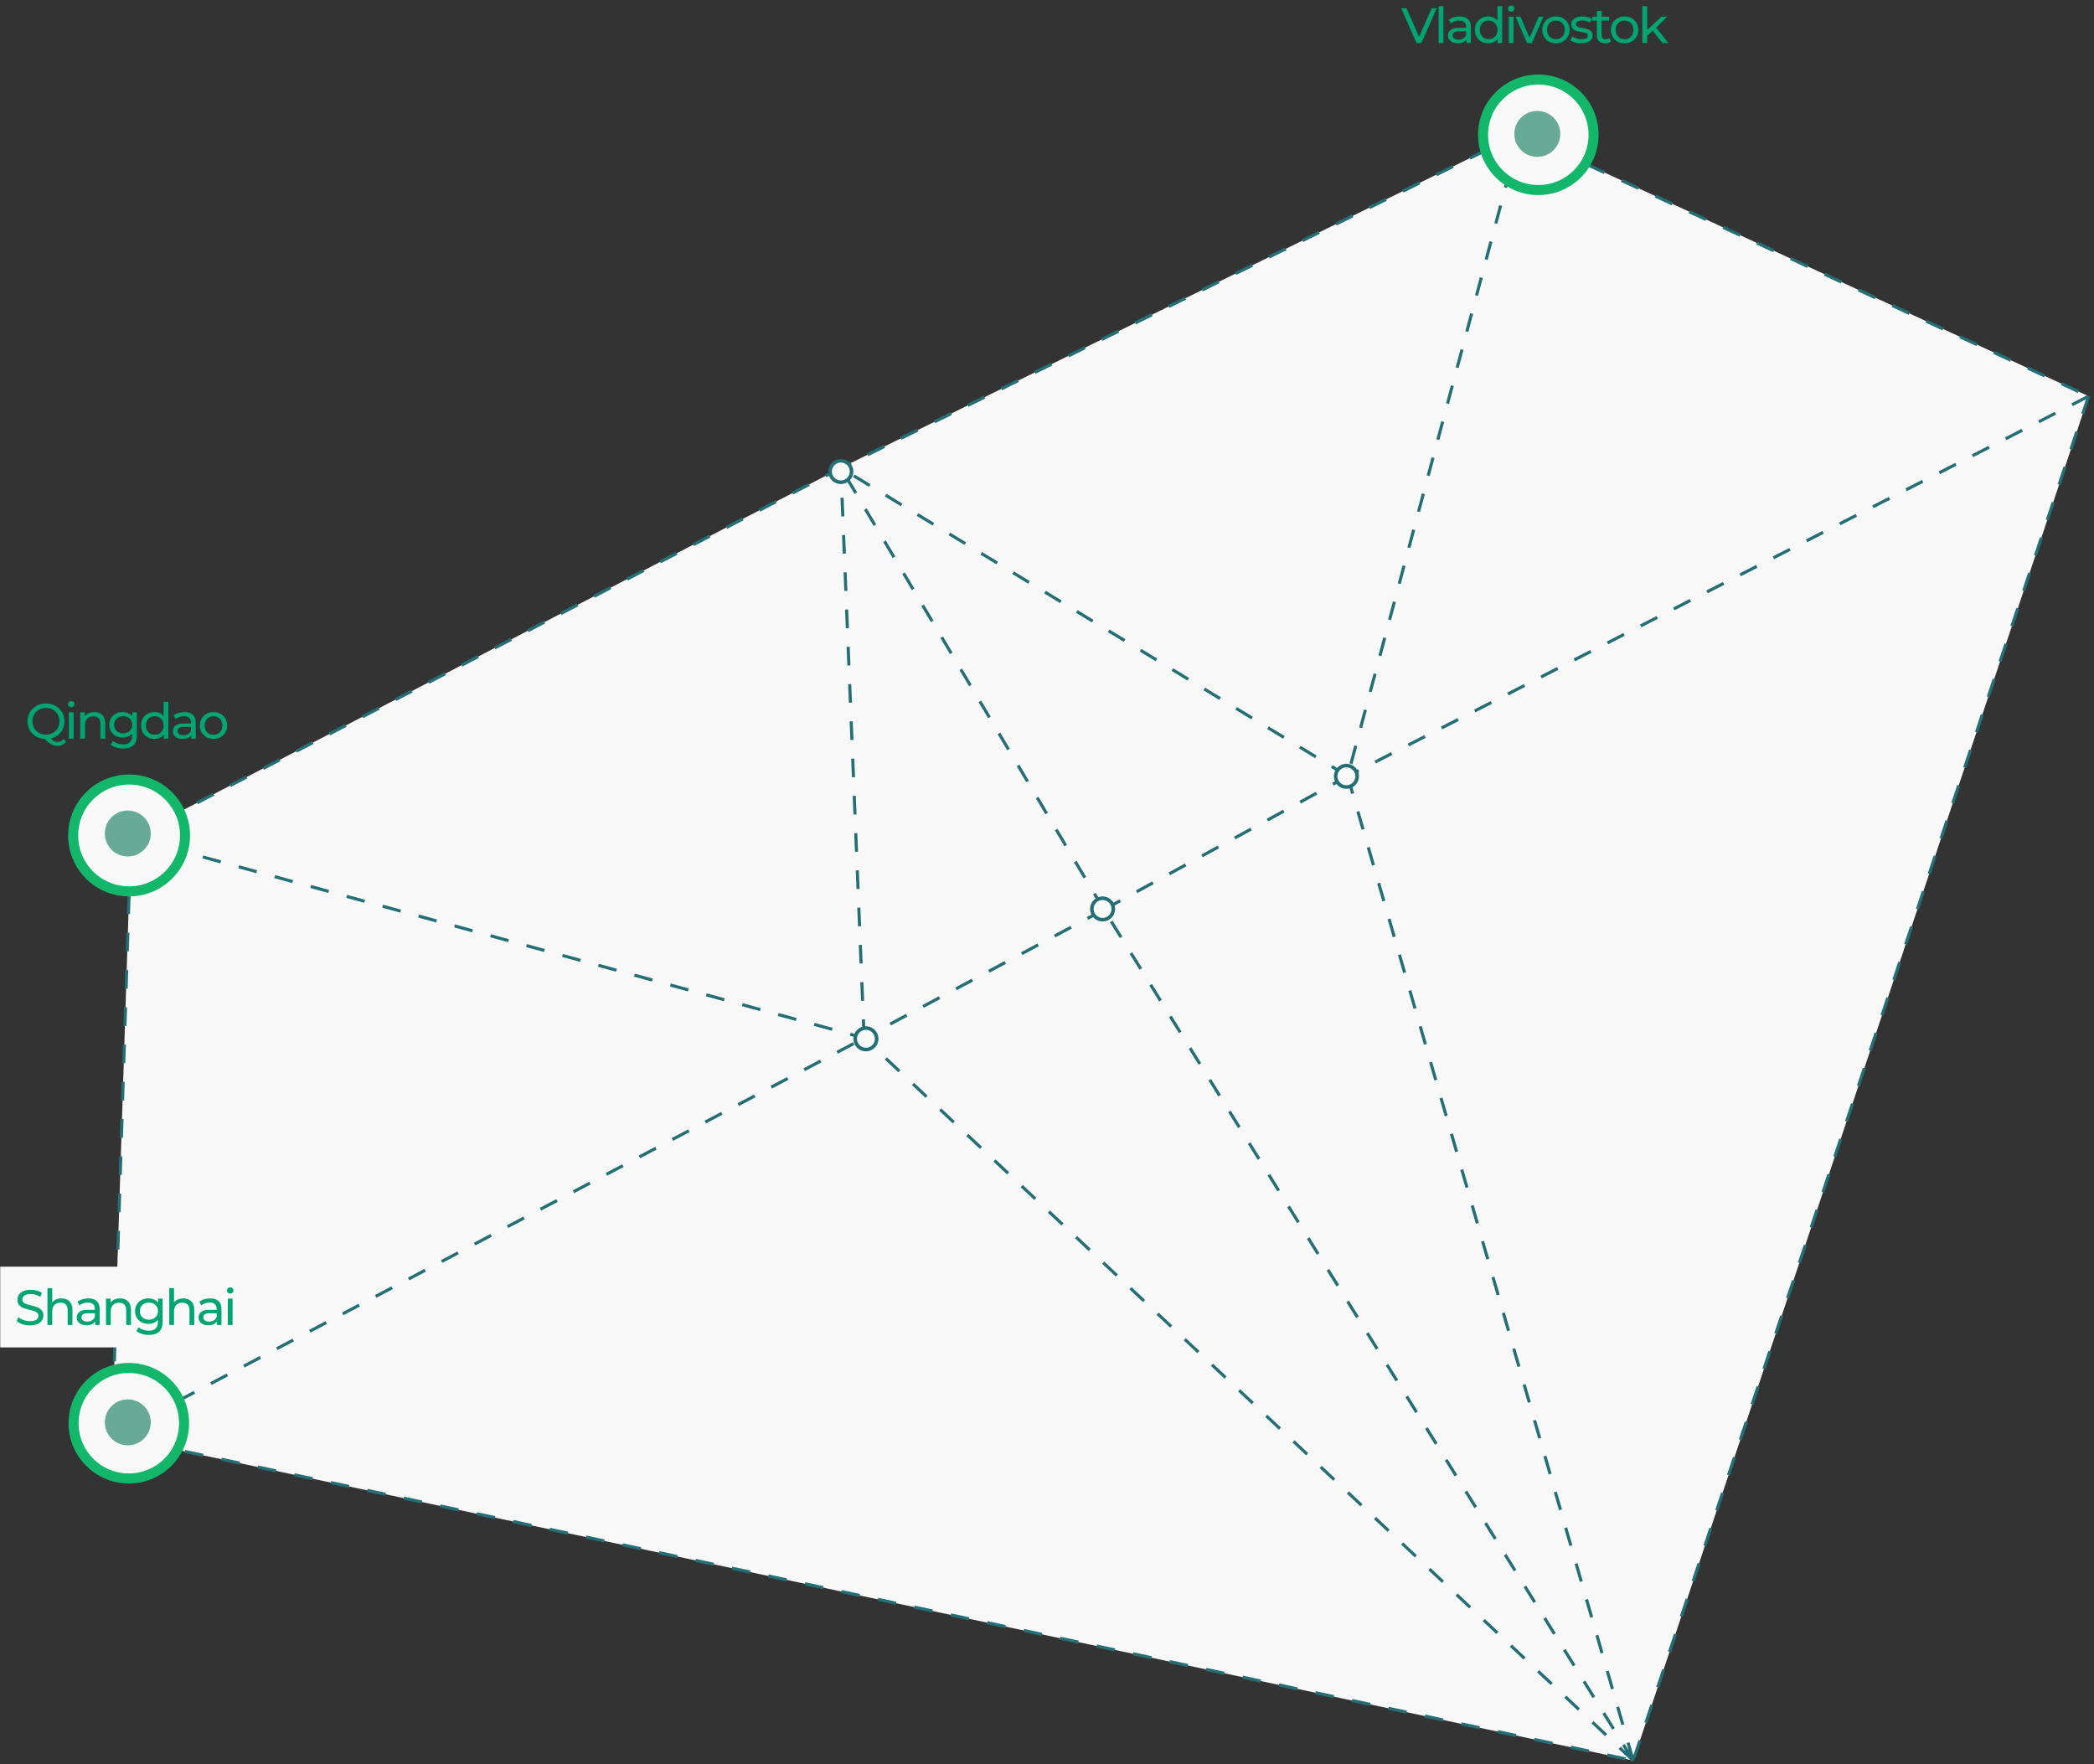 <?xml version="1.0" encoding="UTF-8"?> <svg xmlns="http://www.w3.org/2000/svg" width="584" height="492" viewBox="0 0 584 492" fill="none"><rect x="0" y="0" width="584" height="492" fill="#333333" stroke="none"/><path d="M31.236 400.455L36.5 233.5L234.5 130.5L423.898 37.231L582.5 110.5L455.499 491L31.236 400.455Z" fill="#F8F8F8"></path><path d="M31.236 400.455L36.5 233.5M31.236 400.455L455.499 491M31.236 400.455L241 289.5M36.5 233.5L241 289.5M36.5 233.5L234.5 130.5M423.898 37.231L582.5 110.5M423.898 37.231L375.843 216.462M423.898 37.231L234.5 130.5M582.5 110.5L455.499 491M582.5 110.5L375.843 216.462M455.499 491L307.874 253.693M455.499 491L241 289.5M455.499 491L375.843 216.462M307.874 253.693L375.843 216.462M307.874 253.693L241 289.5M307.874 253.693L234.5 130.5M375.843 216.462L234.5 130.5M241 289.5L234.5 130.5" stroke="#246E75" stroke-width="0.866" stroke-dasharray="5.2 5.2"></path><circle cx="35.925" cy="396.919" r="15.41" fill="#F8F8F8" stroke="#12B76A" stroke-width="2.802"></circle><circle cx="35.643" cy="396.674" r="6.404" fill="#67AA95"></circle><path d="M51.599 233C51.599 241.615 44.615 248.599 36 248.599C27.385 248.599 20.401 241.615 20.401 233C20.401 224.385 27.385 217.401 36 217.401C44.615 217.401 51.599 224.385 51.599 233Z" fill="#F8F8F8" stroke="#12B76A" stroke-width="2.802"></path><path d="M42.045 232.455C42.045 235.992 39.178 238.859 35.641 238.859C32.104 238.859 29.236 235.992 29.236 232.455C29.236 228.918 32.104 226.051 35.641 226.051C39.178 226.051 42.045 228.918 42.045 232.455Z" fill="#67AA95"></path><rect width="71" height="22.512" transform="translate(0.064 353.266)" fill="#F8F8F8"></rect><path d="M8.345 369.633C7.615 369.633 6.909 369.522 6.225 369.301C5.551 369.07 5.02 368.774 4.632 368.414L5.145 367.334C5.514 367.666 5.985 367.938 6.558 368.151C7.14 368.354 7.735 368.456 8.345 368.456C9.148 368.456 9.749 368.322 10.146 368.054C10.543 367.777 10.742 367.412 10.742 366.959C10.742 366.627 10.631 366.359 10.409 366.156C10.197 365.944 9.929 365.782 9.606 365.671C9.292 365.56 8.844 365.436 8.262 365.297C7.532 365.122 6.941 364.946 6.489 364.771C6.045 364.595 5.662 364.327 5.339 363.967C5.025 363.598 4.868 363.104 4.868 362.485C4.868 361.968 5.002 361.501 5.269 361.086C5.547 360.67 5.962 360.337 6.516 360.088C7.07 359.839 7.758 359.714 8.58 359.714C9.153 359.714 9.716 359.788 10.271 359.936C10.825 360.083 11.3 360.296 11.697 360.573L11.24 361.681C10.834 361.423 10.4 361.229 9.938 361.099C9.476 360.961 9.024 360.892 8.58 360.892C7.795 360.892 7.204 361.035 6.807 361.321C6.419 361.607 6.225 361.977 6.225 362.429C6.225 362.762 6.336 363.034 6.558 363.247C6.78 363.45 7.052 363.612 7.375 363.732C7.708 363.842 8.156 363.962 8.719 364.092C9.449 364.267 10.035 364.443 10.478 364.618C10.922 364.794 11.3 365.062 11.614 365.422C11.938 365.782 12.099 366.267 12.099 366.876C12.099 367.384 11.961 367.851 11.684 368.276C11.407 368.691 10.986 369.024 10.423 369.273C9.86 369.513 9.167 369.633 8.345 369.633ZM17.157 362.111C18.09 362.111 18.829 362.383 19.374 362.928C19.928 363.464 20.205 364.253 20.205 365.297V369.522H18.875V365.449C18.875 364.738 18.704 364.203 18.362 363.842C18.021 363.482 17.531 363.302 16.894 363.302C16.174 363.302 15.605 363.515 15.19 363.939C14.774 364.355 14.566 364.955 14.566 365.74V369.522H13.237V359.243H14.566V363.219C14.844 362.868 15.204 362.596 15.647 362.402C16.1 362.208 16.603 362.111 17.157 362.111ZM24.647 362.111C25.663 362.111 26.439 362.36 26.975 362.859C27.52 363.358 27.792 364.101 27.792 365.089V369.522H26.531V368.553C26.31 368.894 25.991 369.158 25.576 369.342C25.169 369.518 24.684 369.606 24.121 369.606C23.299 369.606 22.639 369.407 22.14 369.01C21.65 368.613 21.405 368.091 21.405 367.444C21.405 366.798 21.641 366.281 22.112 365.893C22.583 365.496 23.331 365.297 24.356 365.297H26.462V365.034C26.462 364.461 26.296 364.023 25.963 363.718C25.631 363.413 25.141 363.261 24.495 363.261C24.061 363.261 23.636 363.334 23.22 363.482C22.805 363.621 22.454 363.81 22.168 364.05L21.613 363.053C21.992 362.748 22.445 362.517 22.971 362.36C23.497 362.194 24.056 362.111 24.647 362.111ZM24.343 368.58C24.85 368.58 25.289 368.47 25.659 368.248C26.028 368.017 26.296 367.694 26.462 367.278V366.253H24.412C23.285 366.253 22.722 366.632 22.722 367.389C22.722 367.758 22.865 368.049 23.151 368.262C23.437 368.474 23.834 368.58 24.343 368.58ZM33.481 362.111C34.414 362.111 35.153 362.383 35.698 362.928C36.252 363.464 36.529 364.253 36.529 365.297V369.522H35.199V365.449C35.199 364.738 35.028 364.203 34.686 363.842C34.345 363.482 33.855 363.302 33.218 363.302C32.498 363.302 31.93 363.515 31.514 363.939C31.098 364.355 30.89 364.955 30.89 365.74V369.522H29.561V362.18H30.835V363.288C31.103 362.91 31.463 362.619 31.916 362.416C32.377 362.212 32.899 362.111 33.481 362.111ZM45.362 362.18V368.525C45.362 369.809 45.043 370.755 44.406 371.365C43.769 371.984 42.817 372.293 41.552 372.293C40.859 372.293 40.199 372.196 39.571 372.002C38.943 371.817 38.435 371.55 38.047 371.199L38.684 370.174C39.026 370.469 39.446 370.7 39.945 370.866C40.453 371.042 40.975 371.129 41.511 371.129C42.369 371.129 43.002 370.926 43.408 370.52C43.824 370.113 44.032 369.495 44.032 368.663V368.082C43.718 368.46 43.33 368.747 42.868 368.941C42.416 369.125 41.922 369.218 41.386 369.218C40.684 369.218 40.047 369.07 39.474 368.774C38.911 368.47 38.467 368.049 38.144 367.514C37.821 366.969 37.659 366.35 37.659 365.657C37.659 364.965 37.821 364.35 38.144 363.815C38.467 363.27 38.911 362.85 39.474 362.554C40.047 362.259 40.684 362.111 41.386 362.111C41.94 362.111 42.453 362.212 42.924 362.416C43.404 362.619 43.796 362.919 44.101 363.316V362.18H45.362ZM41.538 368.054C42.019 368.054 42.448 367.952 42.827 367.749C43.215 367.546 43.515 367.264 43.727 366.904C43.949 366.535 44.06 366.119 44.06 365.657C44.06 364.946 43.824 364.373 43.353 363.939C42.882 363.496 42.277 363.274 41.538 363.274C40.79 363.274 40.181 363.496 39.71 363.939C39.239 364.373 39.003 364.946 39.003 365.657C39.003 366.119 39.109 366.535 39.322 366.904C39.543 367.264 39.843 367.546 40.222 367.749C40.61 367.952 41.049 368.054 41.538 368.054ZM51.131 362.111C52.064 362.111 52.803 362.383 53.347 362.928C53.902 363.464 54.179 364.253 54.179 365.297V369.522H52.849V365.449C52.849 364.738 52.678 364.203 52.336 363.842C51.994 363.482 51.505 363.302 50.868 363.302C50.147 363.302 49.579 363.515 49.164 363.939C48.748 364.355 48.54 364.955 48.54 365.74V369.522H47.21V359.243H48.54V363.219C48.817 362.868 49.178 362.596 49.621 362.402C50.073 362.208 50.577 362.111 51.131 362.111ZM58.621 362.111C59.637 362.111 60.413 362.36 60.948 362.859C61.493 363.358 61.766 364.101 61.766 365.089V369.522H60.505V368.553C60.283 368.894 59.965 369.158 59.549 369.342C59.143 369.518 58.658 369.606 58.094 369.606C57.273 369.606 56.612 369.407 56.114 369.01C55.624 368.613 55.379 368.091 55.379 367.444C55.379 366.798 55.615 366.281 56.086 365.893C56.557 365.496 57.305 365.297 58.33 365.297H60.436V365.034C60.436 364.461 60.27 364.023 59.937 363.718C59.605 363.413 59.115 363.261 58.469 363.261C58.035 363.261 57.61 363.334 57.194 363.482C56.779 363.621 56.428 363.81 56.141 364.05L55.587 363.053C55.966 362.748 56.418 362.517 56.945 362.36C57.471 362.194 58.03 362.111 58.621 362.111ZM58.316 368.58C58.824 368.58 59.263 368.47 59.632 368.248C60.002 368.017 60.27 367.694 60.436 367.278V366.253H58.386C57.259 366.253 56.695 366.632 56.695 367.389C56.695 367.758 56.839 368.049 57.125 368.262C57.411 368.474 57.808 368.58 58.316 368.58ZM63.534 362.18H64.864V369.522H63.534V362.18ZM64.199 360.767C63.941 360.767 63.724 360.684 63.548 360.518C63.382 360.351 63.299 360.148 63.299 359.908C63.299 359.668 63.382 359.465 63.548 359.298C63.724 359.123 63.941 359.035 64.199 359.035C64.458 359.035 64.67 359.118 64.837 359.285C65.012 359.442 65.1 359.64 65.1 359.88C65.1 360.13 65.012 360.342 64.837 360.518C64.67 360.684 64.458 360.767 64.199 360.767Z" fill="#00A572"></path><path d="M18.443 206.887C18.129 207.256 17.764 207.538 17.349 207.732C16.933 207.926 16.485 208.023 16.005 208.023C15.395 208.023 14.823 207.875 14.287 207.579C13.761 207.293 13.156 206.799 12.472 206.097C11.558 206.051 10.731 205.806 9.992 205.363C9.263 204.919 8.69 204.333 8.275 203.603C7.868 202.864 7.665 202.047 7.665 201.151C7.665 200.218 7.887 199.373 8.33 198.616C8.782 197.859 9.401 197.268 10.186 196.843C10.971 196.409 11.853 196.192 12.832 196.192C13.802 196.192 14.68 196.409 15.464 196.843C16.25 197.268 16.864 197.859 17.307 198.616C17.75 199.364 17.972 200.209 17.972 201.151C17.972 201.946 17.81 202.675 17.487 203.34C17.173 204.005 16.725 204.564 16.143 205.016C15.571 205.469 14.91 205.783 14.162 205.958C14.486 206.3 14.795 206.545 15.091 206.693C15.395 206.85 15.705 206.928 16.019 206.928C16.702 206.928 17.293 206.651 17.792 206.097L18.443 206.887ZM9.05 201.151C9.05 201.853 9.212 202.49 9.535 203.063C9.868 203.626 10.32 204.07 10.893 204.393C11.475 204.716 12.121 204.878 12.832 204.878C13.534 204.878 14.171 204.716 14.744 204.393C15.317 204.07 15.765 203.626 16.088 203.063C16.42 202.49 16.587 201.853 16.587 201.151C16.587 200.449 16.42 199.817 16.088 199.253C15.765 198.681 15.317 198.233 14.744 197.91C14.171 197.586 13.534 197.425 12.832 197.425C12.121 197.425 11.475 197.586 10.893 197.91C10.32 198.233 9.868 198.681 9.535 199.253C9.212 199.817 9.05 200.449 9.05 201.151ZM19.203 198.658H20.533V206H19.203V198.658ZM19.868 197.245C19.609 197.245 19.392 197.161 19.217 196.995C19.05 196.829 18.967 196.626 18.967 196.386C18.967 196.145 19.05 195.942 19.217 195.776C19.392 195.601 19.609 195.513 19.868 195.513C20.126 195.513 20.339 195.596 20.505 195.762C20.68 195.919 20.768 196.118 20.768 196.358C20.768 196.607 20.68 196.82 20.505 196.995C20.339 197.161 20.126 197.245 19.868 197.245ZM26.3 198.588C27.233 198.588 27.972 198.861 28.517 199.406C29.071 199.941 29.348 200.731 29.348 201.775V206H28.018V201.927C28.018 201.216 27.847 200.68 27.505 200.32C27.163 199.96 26.674 199.78 26.037 199.78C25.316 199.78 24.748 199.992 24.333 200.417C23.917 200.833 23.709 201.433 23.709 202.218V206H22.379V198.658H23.654V199.766C23.922 199.387 24.282 199.096 24.735 198.893C25.196 198.69 25.718 198.588 26.3 198.588ZM38.181 198.658V205.003C38.181 206.286 37.862 207.233 37.225 207.843C36.588 208.461 35.636 208.771 34.371 208.771C33.678 208.771 33.018 208.674 32.39 208.48C31.762 208.295 31.254 208.027 30.866 207.676L31.503 206.651C31.845 206.947 32.265 207.178 32.764 207.344C33.272 207.519 33.794 207.607 34.329 207.607C35.188 207.607 35.821 207.404 36.227 206.997C36.643 206.591 36.851 205.972 36.851 205.141V204.559C36.537 204.938 36.149 205.224 35.687 205.418C35.234 205.603 34.74 205.695 34.205 205.695C33.503 205.695 32.866 205.547 32.293 205.252C31.73 204.947 31.286 204.527 30.963 203.991C30.64 203.446 30.478 202.828 30.478 202.135C30.478 201.442 30.64 200.828 30.963 200.292C31.286 199.747 31.73 199.327 32.293 199.032C32.866 198.736 33.503 198.588 34.205 198.588C34.759 198.588 35.272 198.69 35.742 198.893C36.223 199.096 36.615 199.396 36.92 199.794V198.658H38.181ZM34.357 204.532C34.837 204.532 35.267 204.43 35.645 204.227C36.033 204.024 36.334 203.742 36.546 203.382C36.768 203.012 36.879 202.597 36.879 202.135C36.879 201.424 36.643 200.851 36.172 200.417C35.701 199.974 35.096 199.752 34.357 199.752C33.609 199.752 32.999 199.974 32.529 200.417C32.057 200.851 31.822 201.424 31.822 202.135C31.822 202.597 31.928 203.012 32.141 203.382C32.362 203.742 32.662 204.024 33.041 204.227C33.429 204.43 33.868 204.532 34.357 204.532ZM46.956 195.721V206H45.681V204.836C45.386 205.243 45.012 205.552 44.559 205.764C44.107 205.977 43.608 206.083 43.063 206.083C42.352 206.083 41.715 205.926 41.151 205.612C40.588 205.298 40.145 204.859 39.821 204.296C39.507 203.723 39.35 203.068 39.35 202.329C39.35 201.59 39.507 200.939 39.821 200.375C40.145 199.812 40.588 199.373 41.151 199.059C41.715 198.745 42.352 198.588 43.063 198.588C43.59 198.588 44.074 198.69 44.518 198.893C44.961 199.087 45.331 199.378 45.626 199.766V195.721H46.956ZM43.174 204.919C43.636 204.919 44.056 204.813 44.435 204.601C44.813 204.379 45.109 204.074 45.321 203.686C45.534 203.289 45.64 202.837 45.64 202.329C45.64 201.821 45.534 201.373 45.321 200.985C45.109 200.588 44.813 200.283 44.435 200.071C44.056 199.858 43.636 199.752 43.174 199.752C42.703 199.752 42.278 199.858 41.899 200.071C41.53 200.283 41.234 200.588 41.013 200.985C40.8 201.373 40.694 201.821 40.694 202.329C40.694 202.837 40.8 203.289 41.013 203.686C41.234 204.074 41.53 204.379 41.899 204.601C42.278 204.813 42.703 204.919 43.174 204.919ZM51.453 198.588C52.469 198.588 53.245 198.838 53.781 199.336C54.326 199.835 54.598 200.579 54.598 201.567V206H53.337V205.03C53.116 205.372 52.797 205.635 52.382 205.82C51.975 205.995 51.49 206.083 50.927 206.083C50.105 206.083 49.445 205.885 48.946 205.487C48.456 205.09 48.212 204.568 48.212 203.922C48.212 203.275 48.447 202.758 48.918 202.37C49.389 201.973 50.137 201.775 51.163 201.775H53.268V201.511C53.268 200.939 53.102 200.5 52.77 200.195C52.437 199.891 51.947 199.738 51.301 199.738C50.867 199.738 50.442 199.812 50.026 199.96C49.611 200.098 49.26 200.288 48.974 200.528L48.419 199.53C48.798 199.226 49.251 198.995 49.777 198.838C50.304 198.671 50.862 198.588 51.453 198.588ZM51.149 205.058C51.657 205.058 52.095 204.947 52.465 204.725C52.834 204.495 53.102 204.171 53.268 203.756V202.731H51.218C50.091 202.731 49.528 203.109 49.528 203.867C49.528 204.236 49.671 204.527 49.957 204.739C50.243 204.952 50.641 205.058 51.149 205.058ZM59.552 206.083C58.822 206.083 58.167 205.921 57.585 205.598C57.003 205.275 56.546 204.832 56.213 204.268C55.89 203.696 55.728 203.049 55.728 202.329C55.728 201.608 55.89 200.967 56.213 200.403C56.546 199.831 57.003 199.387 57.585 199.073C58.167 198.75 58.822 198.588 59.552 198.588C60.282 198.588 60.933 198.75 61.505 199.073C62.087 199.387 62.54 199.831 62.863 200.403C63.196 200.967 63.362 201.608 63.362 202.329C63.362 203.049 63.196 203.696 62.863 204.268C62.54 204.832 62.087 205.275 61.505 205.598C60.933 205.921 60.282 206.083 59.552 206.083ZM59.552 204.919C60.023 204.919 60.443 204.813 60.813 204.601C61.191 204.379 61.487 204.074 61.699 203.686C61.912 203.289 62.018 202.837 62.018 202.329C62.018 201.821 61.912 201.373 61.699 200.985C61.487 200.588 61.191 200.283 60.813 200.071C60.443 199.858 60.023 199.752 59.552 199.752C59.081 199.752 58.656 199.858 58.278 200.071C57.908 200.283 57.612 200.588 57.391 200.985C57.178 201.373 57.072 201.821 57.072 202.329C57.072 202.837 57.178 203.289 57.391 203.686C57.612 204.074 57.908 204.379 58.278 204.601C58.656 204.813 59.081 204.919 59.552 204.919Z" fill="#00A572"></path><path d="M400.674 2.303L396.421 12H395.05L390.783 2.303H392.279L395.77 10.268L399.289 2.303H400.674ZM401.227 1.721H402.557V12H401.227V1.721ZM407.078 4.588C408.094 4.588 408.869 4.838 409.405 5.336C409.95 5.835 410.222 6.579 410.222 7.567V12H408.962V11.03C408.74 11.372 408.422 11.635 408.006 11.82C407.6 11.995 407.115 12.083 406.551 12.083C405.729 12.083 405.069 11.885 404.57 11.487C404.081 11.09 403.836 10.569 403.836 9.922C403.836 9.275 404.071 8.758 404.542 8.37C405.014 7.973 405.762 7.775 406.787 7.775H408.893V7.511C408.893 6.939 408.726 6.5 408.394 6.195C408.061 5.891 407.572 5.738 406.925 5.738C406.491 5.738 406.066 5.812 405.651 5.96C405.235 6.098 404.884 6.288 404.598 6.528L404.044 5.53C404.422 5.226 404.875 4.995 405.401 4.838C405.928 4.671 406.487 4.588 407.078 4.588ZM406.773 11.058C407.281 11.058 407.72 10.947 408.089 10.726C408.458 10.495 408.726 10.171 408.893 9.756V8.731H406.842C405.715 8.731 405.152 9.109 405.152 9.867C405.152 10.236 405.295 10.527 405.582 10.739C405.868 10.952 406.265 11.058 406.773 11.058ZM418.958 1.721V12H417.684V10.836C417.388 11.243 417.014 11.552 416.562 11.764C416.109 11.977 415.61 12.083 415.065 12.083C414.354 12.083 413.717 11.926 413.154 11.612C412.59 11.298 412.147 10.859 411.824 10.296C411.51 9.723 411.353 9.068 411.353 8.329C411.353 7.59 411.51 6.939 411.824 6.375C412.147 5.812 412.59 5.373 413.154 5.059C413.717 4.745 414.354 4.588 415.065 4.588C415.592 4.588 416.077 4.69 416.52 4.893C416.963 5.087 417.333 5.378 417.628 5.766V1.721H418.958ZM415.176 10.919C415.638 10.919 416.058 10.813 416.437 10.601C416.816 10.379 417.111 10.074 417.324 9.686C417.536 9.289 417.642 8.837 417.642 8.329C417.642 7.821 417.536 7.373 417.324 6.985C417.111 6.588 416.816 6.283 416.437 6.071C416.058 5.858 415.638 5.752 415.176 5.752C414.705 5.752 414.28 5.858 413.902 6.071C413.532 6.283 413.237 6.588 413.015 6.985C412.803 7.373 412.697 7.821 412.697 8.329C412.697 8.837 412.803 9.289 413.015 9.686C413.237 10.074 413.532 10.379 413.902 10.601C414.28 10.813 414.705 10.919 415.176 10.919ZM420.782 4.658H422.112V12H420.782V4.658ZM421.447 3.245C421.188 3.245 420.971 3.161 420.796 2.995C420.63 2.829 420.547 2.626 420.547 2.386C420.547 2.145 420.63 1.942 420.796 1.776C420.971 1.601 421.188 1.513 421.447 1.513C421.706 1.513 421.918 1.596 422.084 1.762C422.26 1.919 422.347 2.118 422.347 2.358C422.347 2.607 422.26 2.82 422.084 2.995C421.918 3.161 421.706 3.245 421.447 3.245ZM430.456 4.658L427.242 12H425.884L422.67 4.658H424.056L426.577 10.545L429.154 4.658H430.456ZM433.946 12.083C433.217 12.083 432.561 11.921 431.979 11.598C431.397 11.275 430.94 10.832 430.608 10.268C430.284 9.696 430.123 9.049 430.123 8.329C430.123 7.608 430.284 6.967 430.608 6.403C430.94 5.831 431.397 5.387 431.979 5.073C432.561 4.75 433.217 4.588 433.946 4.588C434.676 4.588 435.327 4.75 435.9 5.073C436.481 5.387 436.934 5.831 437.257 6.403C437.59 6.967 437.756 7.608 437.756 8.329C437.756 9.049 437.59 9.696 437.257 10.268C436.934 10.832 436.481 11.275 435.9 11.598C435.327 11.921 434.676 12.083 433.946 12.083ZM433.946 10.919C434.417 10.919 434.838 10.813 435.207 10.601C435.586 10.379 435.881 10.074 436.094 9.686C436.306 9.289 436.412 8.837 436.412 8.329C436.412 7.821 436.306 7.373 436.094 6.985C435.881 6.588 435.586 6.283 435.207 6.071C434.838 5.858 434.417 5.752 433.946 5.752C433.475 5.752 433.05 5.858 432.672 6.071C432.302 6.283 432.007 6.588 431.785 6.985C431.573 7.373 431.466 7.821 431.466 8.329C431.466 8.837 431.573 9.289 431.785 9.686C432.007 10.074 432.302 10.379 432.672 10.601C433.05 10.813 433.475 10.919 433.946 10.919ZM441.008 12.083C440.408 12.083 439.831 12.005 439.277 11.848C438.723 11.681 438.288 11.474 437.974 11.224L438.529 10.171C438.852 10.402 439.244 10.587 439.706 10.726C440.168 10.864 440.634 10.933 441.105 10.933C442.269 10.933 442.851 10.601 442.851 9.936C442.851 9.714 442.772 9.539 442.615 9.409C442.458 9.28 442.26 9.188 442.02 9.132C441.789 9.068 441.456 8.998 441.022 8.925C440.431 8.832 439.946 8.726 439.568 8.606C439.198 8.486 438.88 8.283 438.612 7.996C438.344 7.71 438.21 7.308 438.21 6.791C438.21 6.126 438.487 5.595 439.041 5.198C439.595 4.792 440.339 4.588 441.272 4.588C441.761 4.588 442.251 4.648 442.74 4.768C443.23 4.888 443.631 5.05 443.945 5.253L443.377 6.306C442.777 5.918 442.07 5.724 441.258 5.724C440.694 5.724 440.265 5.817 439.969 6.001C439.674 6.186 439.526 6.431 439.526 6.736C439.526 6.976 439.609 7.165 439.775 7.304C439.942 7.442 440.145 7.544 440.385 7.608C440.634 7.673 440.981 7.747 441.424 7.83C442.015 7.932 442.491 8.043 442.851 8.163C443.22 8.273 443.534 8.467 443.793 8.744C444.052 9.021 444.181 9.409 444.181 9.908C444.181 10.573 443.895 11.104 443.322 11.501C442.759 11.889 441.987 12.083 441.008 12.083ZM449.279 11.57C449.085 11.737 448.845 11.866 448.558 11.958C448.272 12.042 447.976 12.083 447.672 12.083C446.933 12.083 446.36 11.885 445.954 11.487C445.547 11.09 445.344 10.522 445.344 9.783V5.752H444.097V4.658H445.344V3.051H446.674V4.658H448.78V5.752H446.674V9.728C446.674 10.125 446.771 10.43 446.965 10.642C447.168 10.855 447.455 10.961 447.824 10.961C448.23 10.961 448.577 10.845 448.863 10.615L449.279 11.57ZM453.095 12.083C452.365 12.083 451.71 11.921 451.128 11.598C450.546 11.275 450.089 10.832 449.756 10.268C449.433 9.696 449.271 9.049 449.271 8.329C449.271 7.608 449.433 6.967 449.756 6.403C450.089 5.831 450.546 5.387 451.128 5.073C451.71 4.75 452.365 4.588 453.095 4.588C453.825 4.588 454.476 4.75 455.048 5.073C455.63 5.387 456.083 5.831 456.406 6.403C456.739 6.967 456.905 7.608 456.905 8.329C456.905 9.049 456.739 9.696 456.406 10.268C456.083 10.832 455.63 11.275 455.048 11.598C454.476 11.921 453.825 12.083 453.095 12.083ZM453.095 10.919C453.566 10.919 453.986 10.813 454.356 10.601C454.734 10.379 455.03 10.074 455.242 9.686C455.455 9.289 455.561 8.837 455.561 8.329C455.561 7.821 455.455 7.373 455.242 6.985C455.03 6.588 454.734 6.283 454.356 6.071C453.986 5.858 453.566 5.752 453.095 5.752C452.624 5.752 452.199 5.858 451.821 6.071C451.451 6.283 451.156 6.588 450.934 6.985C450.721 7.373 450.615 7.821 450.615 8.329C450.615 8.837 450.721 9.289 450.934 9.686C451.156 10.074 451.451 10.379 451.821 10.601C452.199 10.813 452.624 10.919 453.095 10.919ZM460.905 8.578L459.381 9.991V12H458.051V1.721H459.381V8.315L463.385 4.658H464.992L461.903 7.692L465.297 12H463.662L460.905 8.578Z" fill="#00A572"></path><circle cx="429.02" cy="37.592" r="15.41" fill="#F8F8F8" stroke="#12B76A" stroke-width="2.802"></circle><circle cx="428.738" cy="37.346" r="6.404" fill="#67AA95"></circle><circle cx="375.5" cy="216.5" r="3" fill="#F8F8F8" stroke="#246E75"></circle><circle cx="241.5" cy="289.71" r="3" fill="#F8F8F8" stroke="#246E75"></circle><circle cx="234.5" cy="131.5" r="3" fill="#F8F8F8" stroke="#246E75"></circle><circle cx="307.5" cy="253.5" r="3" fill="#F8F8F8" stroke="#246E75"></circle></svg> 